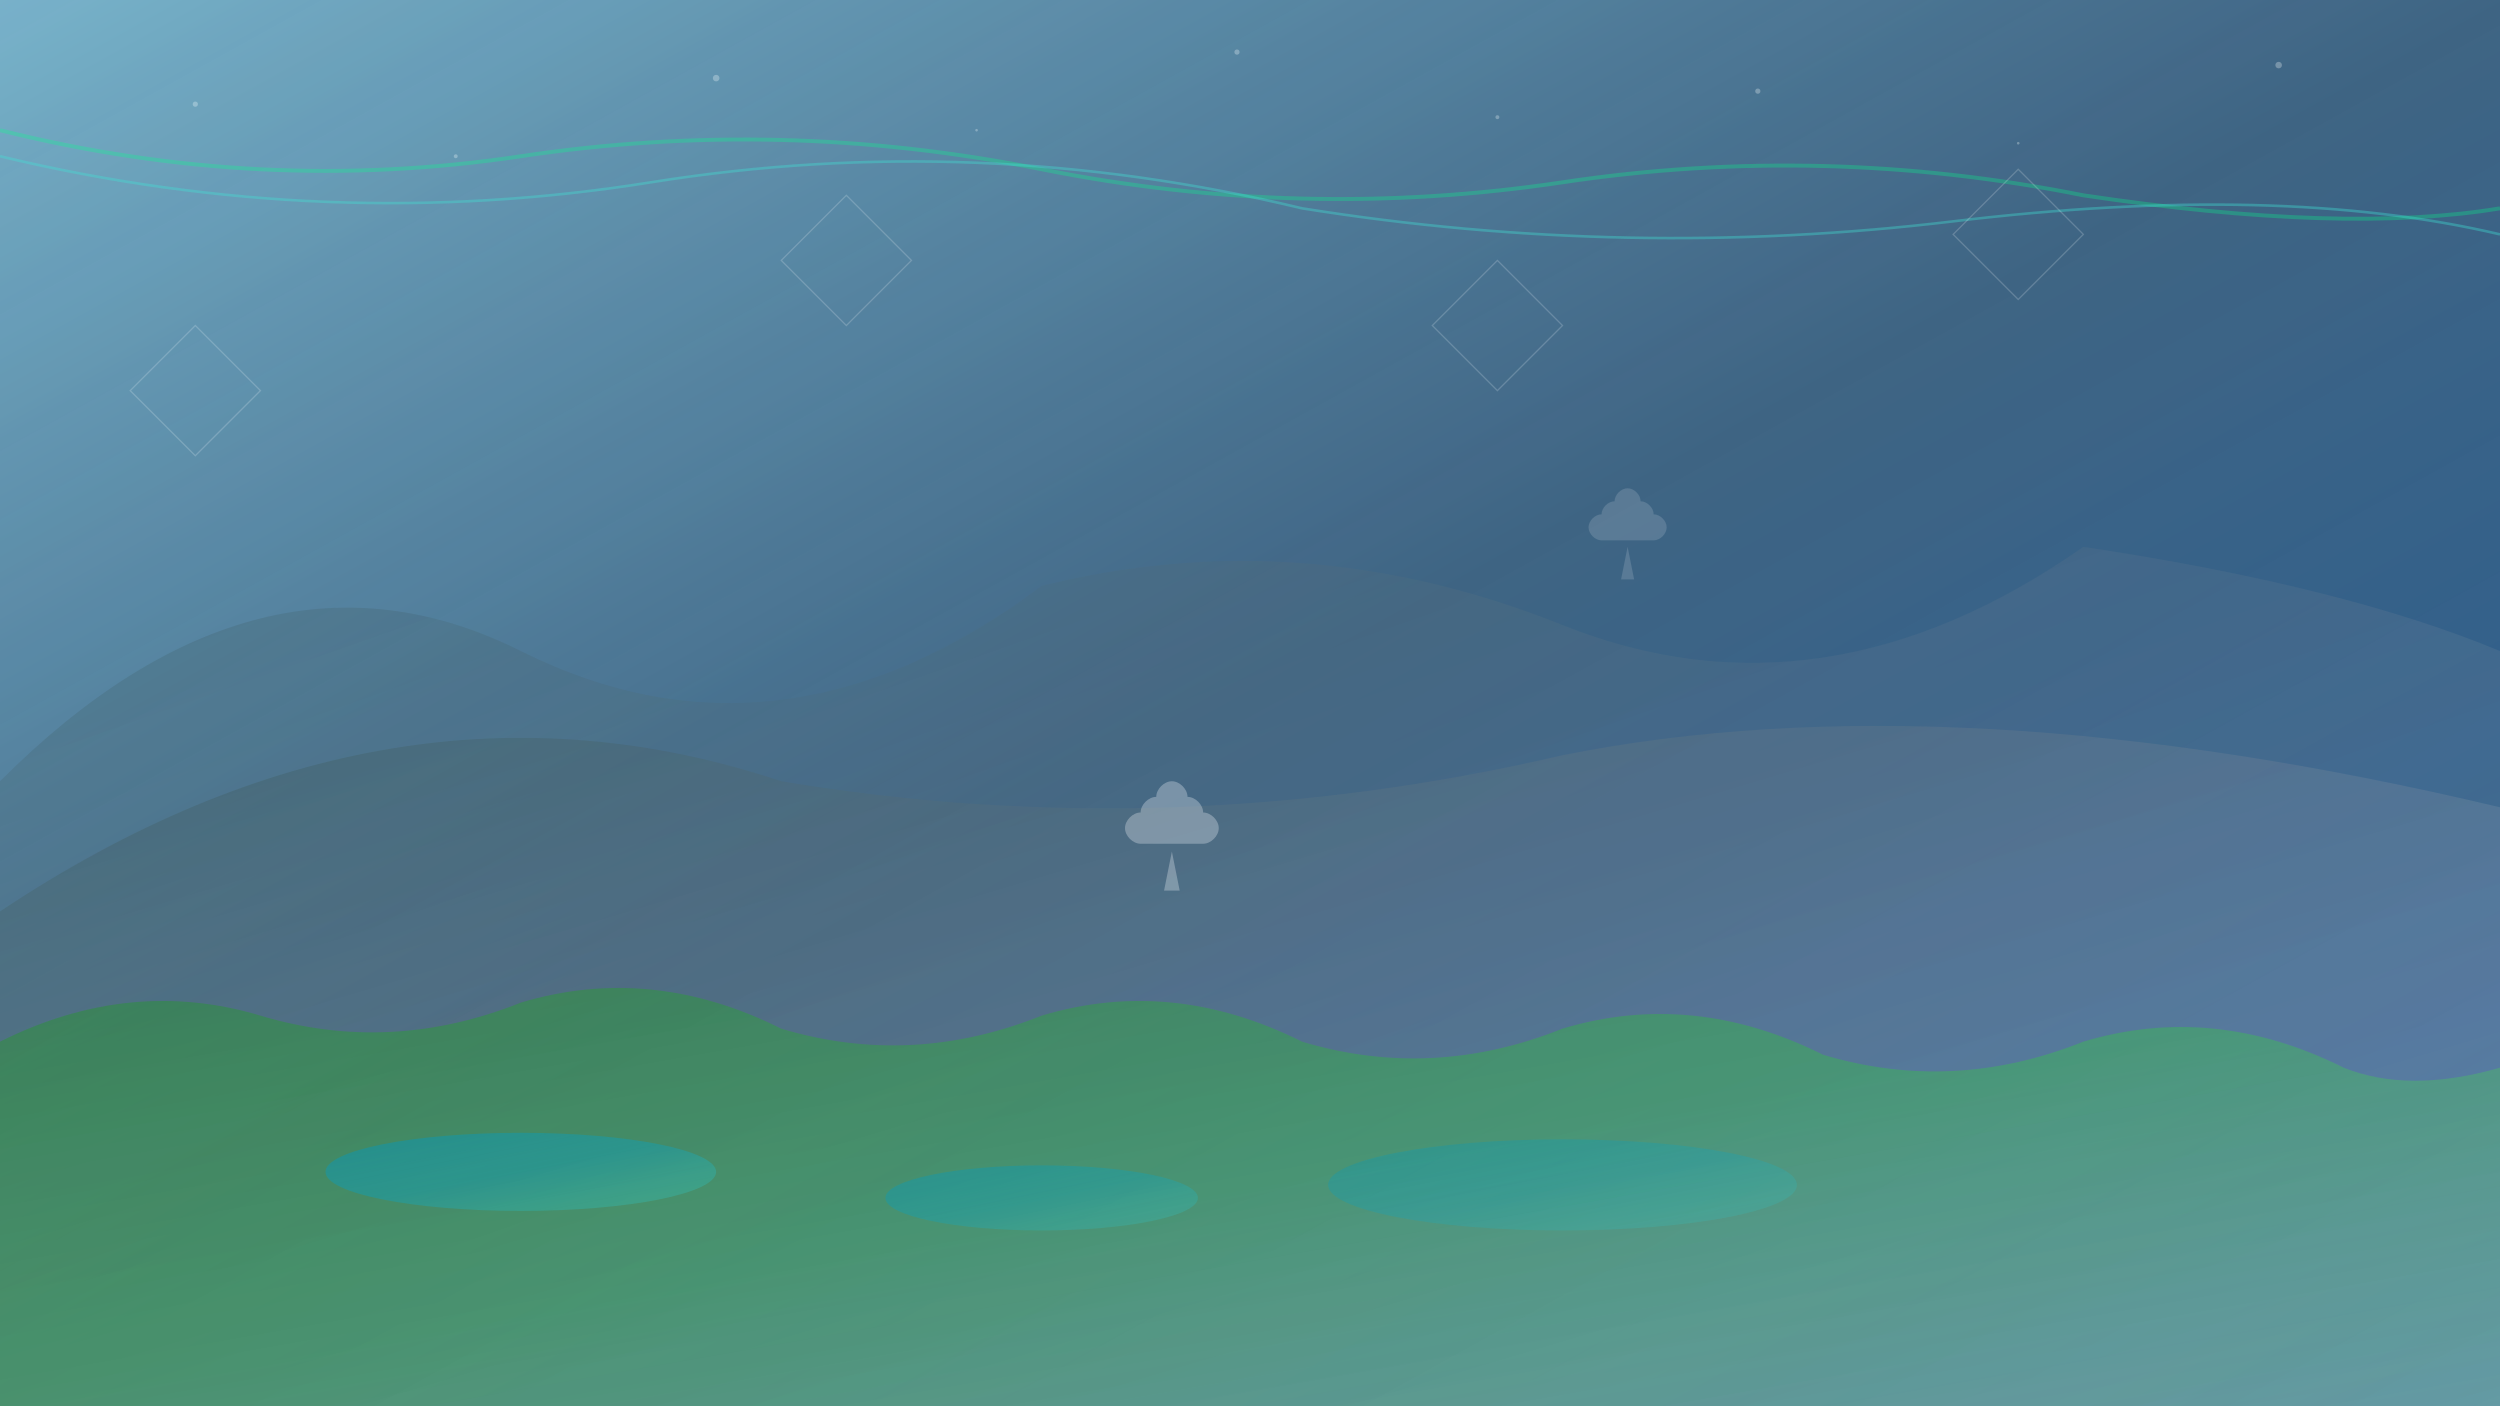 <svg width="1920" height="1080" viewBox="0 0 1920 1080" xmlns="http://www.w3.org/2000/svg">
  <rect x="0" y="0" width="1920" height="1080" fill="#333333" stroke="none"/>
  <defs>
    <linearGradient id="skyGradient" x1="0%" y1="0%" x2="100%" y2="100%">
      <stop offset="0%" style="stop-color:#87CEEB;stop-opacity:0.8" />
      <stop offset="50%" style="stop-color:#4682B4;stop-opacity:0.6" />
      <stop offset="100%" style="stop-color:#1E90FF;stop-opacity:0.4" />
    </linearGradient>
    <linearGradient id="mountainGradient" x1="0%" y1="0%" x2="100%" y2="100%">
      <stop offset="0%" style="stop-color:#2F4F4F;stop-opacity:0.9" />
      <stop offset="50%" style="stop-color:#708090;stop-opacity:0.7" />
      <stop offset="100%" style="stop-color:#B0C4DE;stop-opacity:0.5" />
    </linearGradient>
    <linearGradient id="forestGradient" x1="0%" y1="0%" x2="100%" y2="100%">
      <stop offset="0%" style="stop-color:#228B22;stop-opacity:0.8" />
      <stop offset="50%" style="stop-color:#32CD32;stop-opacity:0.6" />
      <stop offset="100%" style="stop-color:#90EE90;stop-opacity:0.4" />
    </linearGradient>
    <linearGradient id="waterGradient" x1="0%" y1="0%" x2="100%" y2="100%">
      <stop offset="0%" style="stop-color:#0094b5;stop-opacity:0.8" />
      <stop offset="50%" style="stop-color:#00a8cc;stop-opacity:0.6" />
      <stop offset="100%" style="stop-color:#40E0D0;stop-opacity:0.4" />
    </linearGradient>
  </defs>

  <!-- Sky background -->
  <rect width="1920" height="1080" fill="url(#skyGradient)"/>

  <!-- Mountain ranges (background to foreground) -->
  <path d="M0 600 Q200 400, 400 500 T800 450 Q1000 400, 1200 480 T1600 420 Q1800 450, 1920 500 L1920 1080 L0 1080 Z" 
        fill="url(#mountainGradient)" opacity="0.3"/>
  
  <path d="M0 700 Q300 500, 600 600 Q900 650, 1200 580 Q1500 520, 1920 620 L1920 1080 L0 1080 Z" 
        fill="url(#mountainGradient)" opacity="0.5"/>

  <!-- Forest silhouettes -->
  <path d="M0 800 Q100 750, 200 780 Q300 810, 400 770 Q500 740, 600 790 Q700 820, 800 780 Q900 750, 1000 800 Q1100 830, 1200 790 Q1300 760, 1400 810 Q1500 840, 1600 800 Q1700 770, 1800 820 Q1850 840, 1920 820 L1920 1080 L0 1080 Z" 
        fill="url(#forestGradient)" opacity="0.6"/>

  <!-- Abstract geometric elements representing Canadian symbols -->
  
  <!-- Maple leaf silhouettes -->
  <g opacity="0.3">
    <path d="M300 200 C298 200, 296 202, 296 204 C294 204, 292 206, 292 208 C290 208, 288 210, 288 212 C288 214, 290 216, 292 216 L308 216 C310 216, 312 214, 312 212 C312 210, 310 208, 308 208 C308 206, 306 204, 304 204 C304 202, 302 200, 300 200 Z M300 218 L298 228 L302 228 Z" 
          fill="#ffffff" transform="scale(3)"/>
    
    <path d="M500 150 C498 150, 496 152, 496 154 C494 154, 492 156, 492 158 C490 158, 488 160, 488 162 C488 164, 490 166, 492 166 L508 166 C510 166, 512 164, 512 162 C512 160, 510 158, 508 158 C508 156, 506 154, 504 154 C504 152, 502 150, 500 150 Z M500 168 L498 178 L502 178 Z" 
          fill="#ffffff" transform="scale(2.5)" opacity="0.5"/>
  </g>

  <!-- Abstract water elements (rivers/lakes) -->
  <ellipse cx="400" cy="900" rx="150" ry="30" fill="url(#waterGradient)" opacity="0.6"/>
  <ellipse cx="800" cy="920" rx="120" ry="25" fill="url(#waterGradient)" opacity="0.5"/>
  <ellipse cx="1200" cy="910" rx="180" ry="35" fill="url(#waterGradient)" opacity="0.4"/>

  <!-- Abstract aurora-like curves -->
  <path d="M0 100 Q200 150, 400 120 Q600 90, 800 130 Q1000 170, 1200 140 Q1400 110, 1600 150 Q1800 180, 1920 160" 
        stroke="#00ff88" stroke-width="3" fill="none" opacity="0.3"/>
  
  <path d="M0 120 Q250 180, 500 140 Q750 100, 1000 160 Q1250 200, 1500 170 Q1750 140, 1920 180" 
        stroke="#40E0D0" stroke-width="2" fill="none" opacity="0.4"/>

  <!-- Scattered snow/ice crystals -->
  <g opacity="0.3" fill="#ffffff">
    <circle cx="150" cy="80" r="2"/>
    <circle cx="350" cy="120" r="1.5"/>
    <circle cx="550" cy="60" r="2.5"/>
    <circle cx="750" cy="100" r="1"/>
    <circle cx="950" cy="40" r="2"/>
    <circle cx="1150" cy="90" r="1.5"/>
    <circle cx="1350" cy="70" r="2"/>
    <circle cx="1550" cy="110" r="1"/>
    <circle cx="1750" cy="50" r="2.5"/>
  </g>

  <!-- Geometric pattern overlay -->
  <g opacity="0.2" stroke="#ffffff" stroke-width="1" fill="none">
    <polygon points="100,300 150,250 200,300 150,350"/>
    <polygon points="600,200 650,150 700,200 650,250"/>
    <polygon points="1100,250 1150,200 1200,250 1150,300"/>
    <polygon points="1500,180 1550,130 1600,180 1550,230"/>
  </g>

  <!-- Subtle texture overlay -->
  <rect width="1920" height="1080" fill="url(#skyGradient)" opacity="0.1"/>
</svg>
